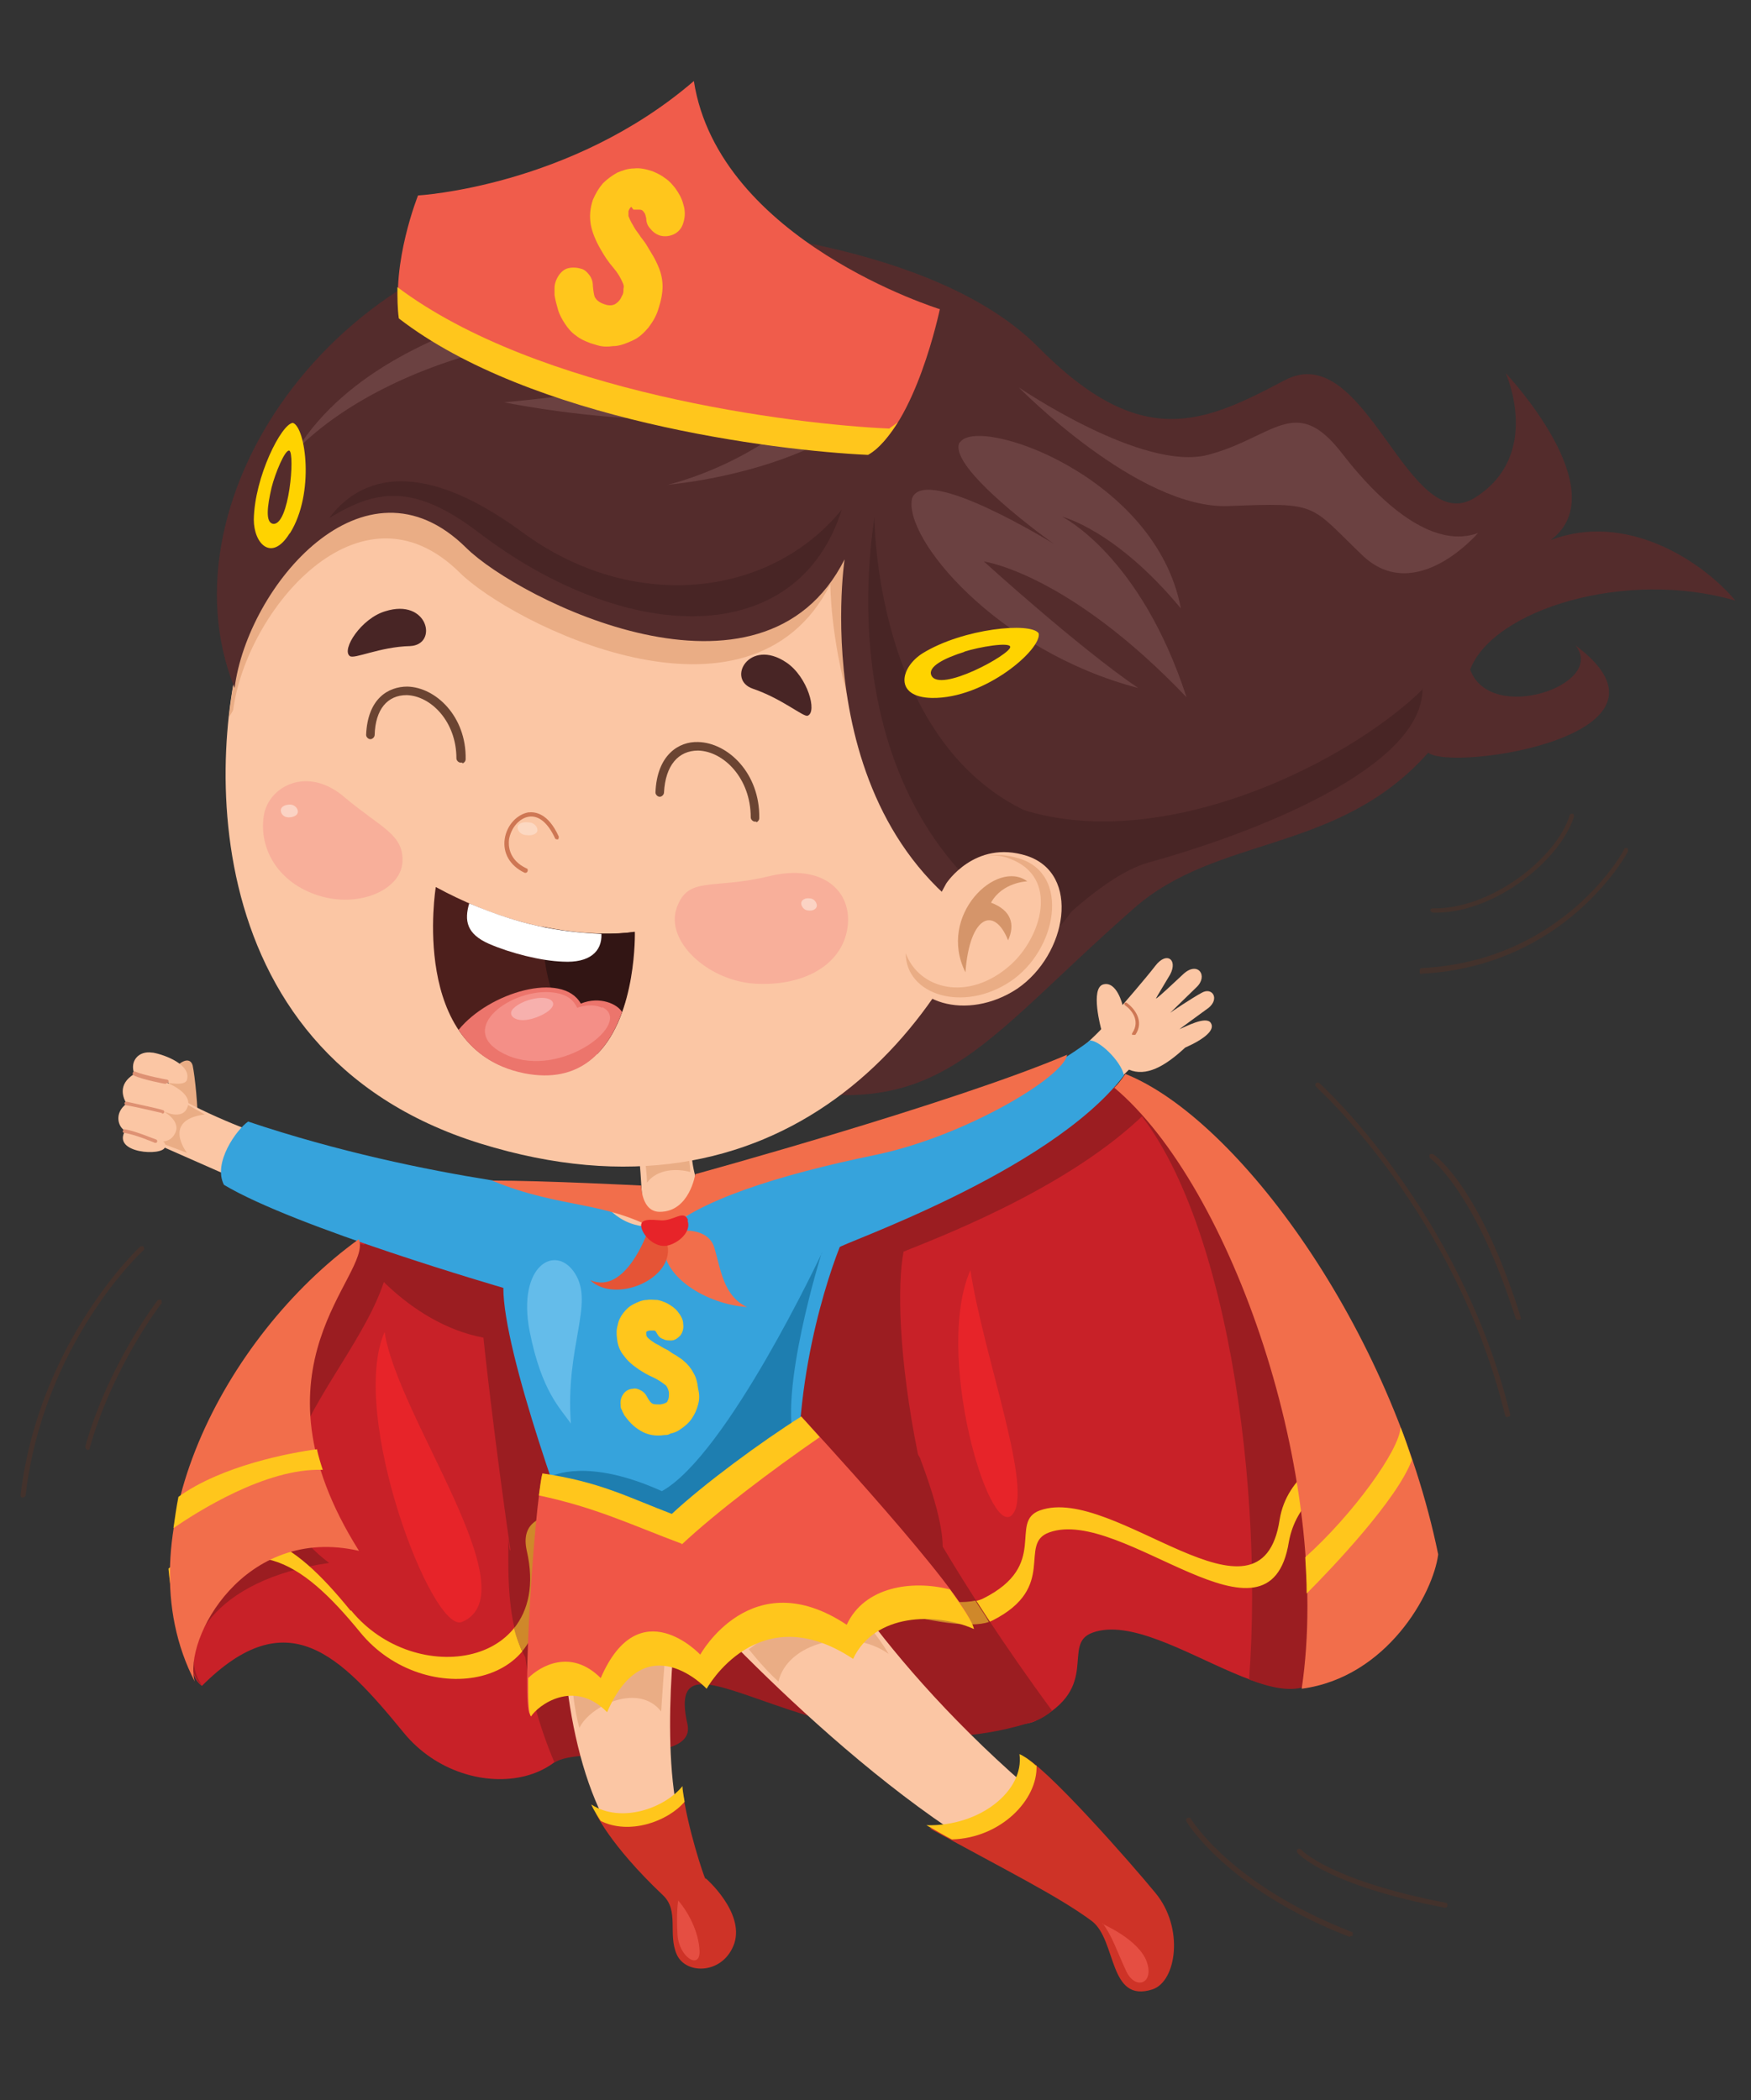 <?xml version="1.0" encoding="UTF-8"?>
<svg xmlns="http://www.w3.org/2000/svg" version="1.1" viewBox="0 0 246.3 295.5">
  <rect x="0" y="0" width="246.3" height="295.5" fill="#333333" stroke="none"/>
  <defs>
    <style>
      .cls-1 {
        fill: #ec756c;
      }

      .cls-2 {
        fill: #482525;
      }

      .cls-3 {
        fill: #36a3dc;
      }

      .cls-4 {
        fill: #f05647;
      }

      .cls-5 {
        fill: #6b4141;
      }

      .cls-6 {
        fill: #ce7754;
      }

      .cls-7 {
        fill: #1e7eb0;
      }

      .cls-8 {
        fill: #43322c;
      }

      .cls-9 {
        fill: #fff;
      }

      .cls-10 {
        fill: #e55436;
      }

      .cls-11 {
        fill: #e54e42;
      }

      .cls-12 {
        fill: #fbd3c4;
      }

      .cls-13 {
        fill: #64bcea;
      }

      .cls-14 {
        fill: #6b4432;
      }

      .cls-15 {
        fill: #ce3327;
      }

      .cls-16 {
        fill: #e72429;
      }

      .cls-17 {
        fill: #ffd300;
      }

      .cls-18 {
        fill: #f7b0ad;
      }

      .cls-19 {
        fill: #4d1f1c;
      }

      .cls-20 {
        fill: #9b1d21;
      }

      .cls-21 {
        fill: #f48f87;
      }

      .cls-22 {
        fill: #f05c4b;
      }

      .cls-23 {
        fill: #d5956a;
      }

      .cls-24 {
        fill: #f8af9a;
      }

      .cls-25 {
        fill: #321514;
      }

      .cls-26 {
        fill: #fbc6a4;
      }

      .cls-27 {
        fill: #c82128;
      }

      .cls-28 {
        fill: #eaad85;
      }

      .cls-29 {
        fill: #f26e4b;
      }

      .cls-30 {
        fill: #cf882a;
      }

      .cls-31 {
        fill: #fcd8c1;
      }

      .cls-32 {
        fill: #ffc61c;
      }

      .cls-33 {
        fill: #de9173;
      }

      .cls-34 {
        fill: #542c2c;
      }
    </style>
  </defs>
  <!-- Generator: Adobe Illustrator 28.7.1, SVG Export Plug-In . SVG Version: 1.2.0 Build 142)  -->
  <g>
    <g id="Layer_1">
      <g>
        <g>
          <g>
            <path class="cls-28" d="M24.5,150.5c.6-1,2.2-2,2.6-.6.3,1.4.8,6,.7,8.7-1.8,1-2.9.7-2.9.7,0,0-2.8-4.6-.4-8.8Z"/>
            <g>
              <path class="cls-26" d="M37.9,160.1s-9.1-3.2-13.6-6.2c-1.6,1.2-8.6,4.3-2.2,7.1,6.1,2.7,12.5,5.5,12.5,5.5l3.4-6.4Z"/>
              <path class="cls-28" d="M28.8,156.8l-3.7-2.1s-5.4,2.8-2.5,6.1c2.4.9,3.7,1.4,3.7,1.4,0,0-3.6-4.6,2.5-5.4Z"/>
            </g>
            <g>
              <path class="cls-26" d="M21.4,148.1c-1.9-.3-3.2,1.2-2.5,3-2.5,1.5-1.5,3.5-1.1,4.2-1.7,1.2-1.3,3.2-.2,3.8-1.9,3.2,5.3,3.6,5.6,2.3.3-1.2-1.3-.9-1.3-.9,0,0,1.9.6,2.7-1,1-1.8-1.7-3.2-1.7-3.2,0,0,2.8,1.5,3.5-.6.7-2-3-3.4-3-3.4,0,0,2.7.6,2.9-.4.6-2.1-3.1-3.5-4.8-3.8Z"/>
              <path class="cls-33" d="M23.3,152.5h0c-.1,0-3.3-.6-4.5-1.2-.1,0-.2-.2-.1-.4,0-.1.2-.2.4-.1,1.2.5,4.3,1.1,4.4,1.1.1,0,.3.2.2.3,0,.1-.2.2-.3.2Z"/>
              <path class="cls-33" d="M22.8,156.6h0s-3.8-.9-5.1-1.1c-.1,0-.2-.2-.2-.3,0-.1.2-.2.3-.2h0c1.3.3,5.1,1.1,5.1,1.2.2,0,.2.2.2.3,0,.1-.2.2-.3.2Z"/>
              <path class="cls-33" d="M17.5,159.4c-.2,0-.3-.2-.2-.3,0-.2.2-.3.3-.2,1.4.2,4.2,1.4,4.3,1.4.1,0,.3.2.2.3,0,.2-.2.2-.3.2h0s-2.8-1.2-4.3-1.4h0Z"/>
            </g>
          </g>
          <path class="cls-27" d="M154,151.5c10.4,4,24,12.4,27.7,36.4,3,19.4,3.8,29.5,5.7,43.1-2.7,17-23.4-5-33.7-1.3-4.5,1.6,1.3,7.7-8,12.4-9.4,4.7-67.8-23.1-64.2-6.7,3.7,16.4-15.7,19.4-24.7,8.4-9-11-16.4-18.6-28.4-6.6-7.7-5.8,12.5-46.9,22.1-62.8,27.4,10,31.1,8.7,44.7,5.9,13.7-2.7,58.8-28.8,58.8-28.8Z"/>
          <path class="cls-16" d="M136.5,178.7c1.8,12,9.1,31.4,5.8,34.5-3.3,3.1-10.9-22.9-5.8-34.5Z"/>
          <path class="cls-16" d="M54.1,187.4c1.8,12,20.5,36.7,10.9,40.8-4.2,1.8-16-29.2-10.9-40.8Z"/>
          <path class="cls-20" d="M54.5,172.6c4,14.8-26.4,33.8-8.2,47.3-16.4,2.3-21.6,12.2-17.9,17.2-7.3-5.5,11.2-55.4,26.1-64.6Z"/>
          <path class="cls-20" d="M156.7,153c0,0,.1-.1.2-.2,9.9,4.4,21.5,13.4,24.9,35.2,3,19.4,3.8,29.5,5.7,43.1-1.2,7.6-6,7.4-11.8,5.2,2.2-29.7-4.1-70.9-18.9-83.3Z"/>
          <path class="cls-32" d="M49.4,226.6c9,11,28.4,8,24.7-8.4-3.7-16.4,54.8,11.4,64.2,6.7,9.4-4.7,3.5-10.8,8-12.4,10.4-3.7,31.1,18.4,33.7,1.3.5-3.1,2.2-5.4,4.3-7.2.2,1.3.3,2.6.5,3.9-1.7,1.6-3,3.7-3.5,6.4-2.7,17-23.4-5-33.7-1.3-4.5,1.6,1.3,7.7-8,12.4-9.4,4.7-67.8-23.1-64.2-6.7,3.7,16.4-15.7,19.4-24.7,8.4-8.5-10.4-15.6-14.9-26.5-5.2,0,0,0,0,0,0-.2-1.2-.4-2.5-.5-3.8,0,0,0,0,0,0,10.4-8.8,17.3-4.3,25.6,5.9Z"/>
          <path class="cls-20" d="M49.8,174.8c26.2,6.3,31.8,8.2,45.4,5.5,13.7-2.7,58.8-28.8,58.8-28.8,2.6,1,5.4,2.3,8.2,4-10.2,10.8-28.6,18-35.1,20.6-.9,4.6-.7,15,2,28.4,0,.2.2.4.3.6.5,1.4,3.2,8.3,3.2,12.5,3.2,5.4,8.4,13.6,15.4,23.1-.6.5-1.3,1-2.3,1.4-29.1,9.7-52.7-15.9-49,.5,1.3,6-15.5,3-18.7,5.4-2-4.7-3.5-9.9-4.1-14.8-1.6-2.9-2.4-7.1-2.4-13.5s0-1.1.3-1.6c-1.7-11.7-3.2-24.1-3.8-29.9-10.8-2-18.4-12.4-18.1-13.3Z"/>
          <path class="cls-30" d="M73.5,232.4c-.5-1-.9-2.1-1.2-3.3,2-2.5,2.9-6.1,1.8-10.9-3.6-15.9,51.2,9.7,63.1,7,.6,1,1.3,1.9,1.9,3-10.6,3.7-67.3-23-63.7-6.9,1.1,4.9.1,8.6-2,11.1Z"/>
          <g>
            <path class="cls-26" d="M115.1,172.6s24.3-2.8,43.7-22.1c2.4,1,5-.4,7.9-3.1,2.7-1.2,4.3-2.5,3.6-3.5-.7-1-3.6.6-4.4.9,0,0,3.4-2.5,4.1-3,1.6-1.3.5-3-1-2.1-1.3.7-4.3,2.7-4.4,2.8.1-.1,3.2-3.1,3.7-3.6,1.7-1.6.2-3.7-1.8-1.9-1.3,1.2-3.6,3.4-3.9,3.5,0-.1,1.3-2.2,2-3.4,1.1-2.1-.5-3.3-2.1-1.2-1.3,1.7-4.6,5.5-4.6,5.5,0,0-.8-3.4-2.7-2.9-1.9.5-.3,6.3-.3,6.3,0,0-14.5,15.9-40.2,20.2-5.5,2.9.3,7.7.3,7.7Z"/>
            <path class="cls-6" d="M159.5,145.6c0,0-.1,0-.2,0-.1,0-.1-.2,0-.3,1.1-1.7-.1-3.2-1.1-3.9,0,0-.1-.2,0-.3,0,0,.2-.1.3,0,1.1.8,2.5,2.6,1.2,4.5,0,0,0,0-.1,0Z"/>
          </g>
          <g>
            <path class="cls-26" d="M113.6,214c1.6,4.3,14,25,39.5,44.4,1.6,2.2,1.6,6.8-4.5,7.1-22.4-8.7-49.7-38.4-52.7-42-.9,3.2-3.2,23.5,0,33.8-.6,3.1.7,9-5.8,5.2-8.4-6.4-11.5-26-10.8-37.5,16.2-19.6,34.3-11,34.3-11Z"/>
            <path class="cls-28" d="M80.5,237s.2,3.3,1,6.1c1.5-3.1,8.3-6.4,11.5-2.3.4-6.2.7-9.4.7-9.4l-13.2,5.6Z"/>
            <path class="cls-28" d="M105.3,232s2,2.6,4.2,4.6c1.2-5.4,10-7.8,15.5-3.9-3.1-5.3-8.2-9.1-8.2-9.1l-11.4,8.4Z"/>
          </g>
          <g>
            <path class="cls-26" d="M108.1,164.8s-6.3,1.1-10.1,1.4c-1-3.4-.6-4.2-1-9.1-1.6-1.2-6.3.6-7.4,2.2.4,3.6.7,8.9.7,8.9,0,0-5.9,2.2-8.9,3.2-2.4,8,1.9,15.5,12.1,12.1,14-4.6,14.6-18.7,14.6-18.7Z"/>
            <path class="cls-28" d="M91,166.4c0-1.2-.2-2.5-.3-3.6.9-1.3,4.7-2.7,6-1.8.1,1.5.4,3.1.4,3.9-1.8-.5-4.6-.5-6.1,1.5Z"/>
          </g>
          <g>
            <path class="cls-3" d="M153.2,146.4c1.3-.2,4.5,2.9,4.9,4.9-10.5,13.8-40.7,24-40,24.2-2.4,6.1-7.7,23.2-5.1,40.8-10.7,8.9-20.6,8.3-29.5,8-3.6-8.9-12.7-34-12.7-43.1,0,0-29.3-8.5-39.3-14.5-1.6-3.1,1.8-7.8,3.4-8.9,25.3,8.5,49.2,10.1,49.2,10.1,0,0,2.4,5.5,8.8,4.6,5.9-.8,7.6-6.9,6.2-6.2,5.1-2,33.6-4.9,54.1-19.8Z"/>
            <path class="cls-7" d="M115.6,176.2s-6.3,20.1-3.7,27.1c-7.9,6.9-17.9,12.7-17.9,12.7l-16.4-8.3s4.9-2.7,15.5,2.1c9.2-5.1,22.5-33.5,22.5-33.5Z"/>
            <path class="cls-13" d="M80.9,179.2c-2.7-4.3-8.2-1.2-6.4,8.1,1.7,8.6,4.4,10.9,5.8,13-.8-10.9,3.3-16.8.6-21.1Z"/>
          </g>
          <path class="cls-15" d="M143.8,247.1c2.9.9,15.6,15.4,18.7,19.2,4.1,4.9,3,12.5-.4,13.6-6.2,2-5-6.9-8.5-9.6-4.7-3.5-12-7.1-22.9-13.1,7.6.2,13.8-4.9,13.1-10Z"/>
          <path class="cls-32" d="M145.8,248.4c.2,4.8-5,10.2-11.9,10.4-1.2-.6-2.3-1.3-3.6-2,7.6.2,13.8-4.9,13.1-10,.5.2,1.3.7,2.3,1.6Z"/>
          <path class="cls-15" d="M99.3,264.3s5.4,4.7,4,9.1c-1.5,4.4-6.8,4.5-8.1,1.6-1.3-2.9.4-6.2-2-8.4-7.5-7.1-9.7-11.9-9.4-11.7,4.2,2.7,9.8,0,12.2-3.1.7,5.4,3,12.2,3.2,12.5Z"/>
          <path class="cls-32" d="M84.5,256.2c-1-1.5-1.4-2.4-1.3-2.3,4.2,2.7,10.3.5,12.8-2.6,0,.7.2,1.5.3,2.2-2.4,2.8-7.8,4.7-11.8,2.7Z"/>
          <path class="cls-4" d="M112.7,199.4c-5.7,3.6-13.7,9.5-18.2,13.7-6.3-2.4-10.1-4.5-18.2-5.7-1.2,5.1-2.9,32.4-1.8,33.7.9-1.5,6-5.4,10.7-.6,5.4-12.5,14-3.3,14-3.3,0,0,7.2-13.1,20.6-4.2,3-6.4,11.6-6.6,17-4.2-.9-4.5-24.1-29.5-24.1-29.5Z"/>
          <path class="cls-32" d="M95.9,217.3c4.8-4.5,12.6-10.4,19.4-15.1-1.6-1.8-2.6-2.9-2.6-2.9-5.7,3.6-13.7,9.5-18.2,13.7-6.3-2.4-10.1-4.5-18.2-5.7-.2.7-.3,1.7-.5,3.1,8,1.7,12.9,4.1,20.1,6.8Z"/>
          <path class="cls-32" d="M133.5,223.6c-5.2-1.3-11.9-.4-14.4,5-13.4-8.9-20.6,4.2-20.6,4.2,0,0-8.6-9.2-14,3.3-4.2-4.2-8.5-1.7-10.2,0,0,3,0,5,.4,5.4.9-1.5,6-5.4,10.7-.6,5.4-12.5,14-3.3,14-3.3,0,0,7.2-13.1,20.6-4.2,3-6.4,11.6-6.6,17-4.2-.2-1-1.5-3-3.4-5.6Z"/>
          <path class="cls-11" d="M155.1,270.6c1.3,1.7,2,3.9,3.3,6.7,1.3,2.8,4,1.8,2.9-1.3-1.1-3.1-6.2-5.3-6.2-5.3Z"/>
          <path class="cls-11" d="M95.4,267.4s-.3,1.6-.1,4.8c.2,3.2,3.2,5,3.1,2.3-.1-2.7-1.6-5.5-3-7.1Z"/>
          <path class="cls-32" d="M90.9,187.4c.1-.1.3-.2.6-.2.2,0,.4,0,.5,0,.2,0,.3.2.4.4.2.4.5.7.9.8.3.2.7.2,1.1.2.5,0,.9-.3,1.3-.7.3-.4.5-1,.4-1.6,0-.7-.4-1.3-.8-1.8-.4-.5-.9-.8-1.4-1.1-.4-.2-.9-.4-1.4-.5-.5,0-1-.1-1.5,0-.7,0-1.3.3-1.9.6-.6.3-1,.7-1.4,1.2-.4.5-.7,1.1-.8,1.7-.2.6-.2,1.3-.1,2,.1.9.4,1.7,1,2.4.5.7,1.2,1.3,2.1,1.9.6.4,1.3.8,2,1.1.6.3,1.1.6,1.6,1,.2.1.3.3.4.5.1.2.2.5.2.7,0,.4,0,.8-.2,1.1,0,.2-.4.4-1,.5-.5,0-.9,0-1.1-.1-.2-.1-.5-.4-.8-1-.2-.4-.5-.7-.9-.9-.4-.2-.7-.3-1.1-.2-.5,0-1,.3-1.3.7-.2.3-.5.8-.4,1.6,0,.2,0,.5.2.7,0,.2.2.4.3.7.3.4.6.8,1,1.2.4.4.8.7,1.3,1,.5.3,1,.5,1.6.6.6.1,1.1.1,1.8,0,.3,0,.5,0,.8-.2.5-.1,1-.3,1.4-.6.6-.4,1.2-.9,1.6-1.5.4-.6.7-1.2.9-2,.2-.7.2-1.4,0-2.2-.1-.9-.3-1.7-.7-2.3-.3-.6-.8-1.2-1.3-1.6-.3-.3-.7-.5-1.1-.8-.4-.2-.7-.4-1.1-.7-.4-.2-.8-.4-1.1-.6-.3-.2-.6-.3-.9-.5-.6-.4-.8-.6-.9-.7-.1-.1-.2-.3-.2-.5,0-.4,0-.5,0-.5Z"/>
          <path class="cls-29" d="M150.1,148.4c-.4,3.1-14.4,11.5-27,14.1-13.6,2.8-25.3,6.5-29.8,11.1-8-4.8-14.2-3.4-24.1-7.5,7.4,0,21,.7,21,.7,0,0,0,3.7,2.6,3.7,4.2,0,5-5.3,5-5.3,0,0,36.1-9.9,52.3-16.8Z"/>
          <path class="cls-29" d="M50.5,174.4c1.8,5.1-16.4,17.8,0,43.8-16.1-3.7-24.8,12.4-23.1,18.4-10.5-20.3,4.2-48.6,23-62.2Z"/>
          <path class="cls-29" d="M156.7,153c16.5,13.8,30.8,54.9,26.4,84.6,12-1.6,18.5-13.4,19.2-18.9-6.5-31.7-28.2-61.3-44-67.6-.6.9-1.2,1.6-1.6,2Z"/>
          <path class="cls-32" d="M197,200.8c.6,1.5,1.1,3,1.6,4.6,0,0,0,0,0,0-2,5.5-11.2,15.2-14.8,18.8,0-1.7-.1-3.4-.2-5.1,6.6-5.9,13.3-15.1,13.4-18.3Z"/>
          <path class="cls-32" d="M44.6,204c.2.9.5,1.9.8,2.8-8-.3-17.8,6-21,8.2.2-1.4.4-2.9.7-4.4,6.1-4.4,15.7-6.2,19.5-6.7Z"/>
          <path class="cls-29" d="M95.4,173.2s4.2-.7,5.1,2.4c.9,3.1,1.3,6.8,4.6,8.3-5.8-.4-11.9-4.3-11.7-8.6.2-4.3,1.9-2.1,1.9-2.1Z"/>
          <path class="cls-10" d="M91.1,173.3s-3.1,9-8.1,6.8c3.7,3.6,12.9-.6,10.6-5.8-.9-.9-2.4-1-2.4-1Z"/>
          <path class="cls-16" d="M96.8,171.7c-.6-1.6-2,.1-3.8,0-1.4-.1-3-.3-2.8.9.2,1.2,1.7,2.7,3.2,2.7s4-1.8,3.3-3.6Z"/>
          <g>
            <path class="cls-34" d="M91.6,31.7c7.5,0,39.8,2.4,54.4,17.1,14.5,14.7,23.2,10.8,34.7,4.7,11.5-6.1,17.3,22.5,26.8,16.5,9.5-6,4.3-17.5,4.3-17.5,0,0,15.7,16.6,6.3,23.5,10.7-4.1,21.4,3,26,8.5-15.5-4.5-34.1,1.3-37.3,9.7,2.8,7.8,19.3,2.1,14.8-3.4,17.1,12.7-17.4,17.8-20.7,15.1-12.7,14.3-29.6,11.5-41.4,21.9-22.2,19.5-27.2,30.6-52.7,24.7-25.5-5.8-15.1-120.8-15.1-120.8Z"/>
            <g>
              <g>
                <g>
                  <path class="cls-26" d="M35.3,87c-5.9,15-9.6,60.9,32.3,73.9,41.7,12.9,66.5-15,74.5-44,9.7-35-16.9-58.6-41.6-63.5-38.5-7.6-57.3,13.6-65.3,33.6Z"/>
                  <path class="cls-28" d="M35.3,87c7.9-20.1,26.8-41.2,65.3-33.6,24.7,4.9,51.2,28.5,41.6,63.5-1,3.8-2.4,7.5-4,11.2-21.5-16.8-21.4-45.9-21.4-45.9-11.4,22.5-44.9,5.5-52.1-1.6-14.1-14-30.1,5.4-31.9,19.3-.2.4-.4.7-.6,1,.6-5.7,1.8-10.5,3.1-13.8Z"/>
                  <path class="cls-24" d="M56.6,121.4c-.3,3.8-6.1,6.4-11.8,4.6-5.7-1.8-8.4-6.6-7.7-11.2.6-4.1,6.1-7.2,11.4-2.6,5.1,4.3,8.4,5.2,8.1,9.2Z"/>
                  <path class="cls-12" d="M41.9,114.2c0,.5-.6.8-1.3.8-.7,0-1.1-.5-1.1-1,0-.5.6-.8,1.3-.8.6,0,1.1.5,1.1,1Z"/>
                  <path class="cls-31" d="M75.6,116.8c0,.5-.7.8-1.5.7-.8,0-1.3-.6-1.3-1.1,0-.5.7-.8,1.5-.7.8,0,1.3.6,1.3,1.1Z"/>
                  <path class="cls-24" d="M119.2,130.6c-.8,5.2-6.2,8.2-13,7.8-6.6-.4-12.7-6-11-10.7,1.6-4.5,5-2.5,12.9-4.4,7.6-1.9,11.9,2.1,11.1,7.3Z"/>
                  <path class="cls-12" d="M114.9,127.4c0,.5-.6.8-1.2.7-.6,0-1-.6-1-1,0-.5.6-.8,1.2-.7.6,0,1,.6,1,1Z"/>
                  <path class="cls-2" d="M54.2,86c6-1.9,7.5,4.7,3.5,4.9-4.3.1-7.9,1.9-8.5,1.4-1.2-.9,1.6-5.3,5-6.3Z"/>
                  <path class="cls-2" d="M110.6,93.2c-5.2-3.5-8.5,2.4-4.7,3.7,4.1,1.4,7.1,4,7.7,3.8,1.4-.5,0-5.5-3-7.5Z"/>
                </g>
                <path class="cls-6" d="M74,122.8c0,0-.1,0-.2,0-2.1-1-3.1-2.8-2.8-4.8.3-1.9,1.7-3.4,3.3-3.7,1-.1,2.8.1,4.3,3.4,0,.1,0,.3-.1.4-.2,0-.3,0-.4-.1-1-2.2-2.3-3.3-3.7-3.1-1.3.2-2.5,1.5-2.8,3.2-.1.8-.1,2.9,2.5,4.1.1,0,.2.2.1.4,0,0,0,.1-.2.2Z"/>
                <g>
                  <path class="cls-19" d="M61.3,124.8s-3.8,23,12.4,26.1c16.2,3.2,15.5-19.8,15.5-19.8,0,0-12.1,2.3-27.9-6.3Z"/>
                  <path class="cls-25" d="M76.3,130.4c0,5.7,1.4,13.9,7.7,17.9,5.6-5.6,5.3-17.2,5.3-17.2,0,0-5.1.9-12.9-.7Z"/>
                  <path class="cls-1" d="M64.5,144.9c1.9,2.9,4.8,5.2,9.2,6.1,8,1.6,11.9-3.3,13.8-8.6-.6-1.1-3.1-2.3-5.8-1.2-2.6-4.6-12.9-1.6-17.2,3.7Z"/>
                  <path class="cls-21" d="M84.7,141.8c-1.2-.6-2.8-.3-3.5,0-.5-1-1.3-2-3.8-2.2-6-.4-13.6,5.6-6,8.9,7.7,3.3,17.8-4.7,13.3-6.8Z"/>
                  <path class="cls-18" d="M72.2,141.9c1.3-1.3,4.5-2,5.4-1.1,1,1-1.8,2.5-3.6,2.7-1.8.2-2.6-.8-1.8-1.6Z"/>
                  <path class="cls-9" d="M66,127.1c-.7,2.4-.4,4.3,2.8,5.7,3,1.3,7.3,2.4,10.4,2.5,3.7.2,5.5-1.4,5.4-3.9-6.2-.3-11.2-1.2-18.6-4.3Z"/>
                </g>
                <path class="cls-14" d="M106.4,115.6c0,0-.1,0-.2,0-.3,0-.6-.3-.6-.6,0-5.5-3.8-9.3-7.4-9.4-2.8,0-4.6,2.1-4.8,5.9,0,.3-.3.6-.6.6-.3,0-.6-.3-.6-.6.2-5.3,3.3-7.2,6-7.1,4.2.1,8.7,4.4,8.6,10.7,0,.3-.2.5-.4.6Z"/>
                <path class="cls-14" d="M65,107.3c0,0-.1,0-.2,0-.3,0-.6-.3-.6-.6,0-5.2-3.6-8.8-7-8.9-2.7,0-4.4,2-4.5,5.6,0,.3-.3.6-.6.6-.3,0-.6-.3-.6-.6.2-5.1,3.1-6.8,5.8-6.8,4,.1,8.3,4.2,8.2,10.2,0,.3-.2.5-.4.6Z"/>
              </g>
              <g>
                <path class="cls-34" d="M85.5,31.5c39-1.4,51.5,22.2,51.5,22.2,0,0,14.2,1.4,21.8,22.8,8.7,24.9-3.4,41.2-14.9,56.5-31.2-13.7-25.1-54.3-25.1-54.3-11.6,23-45.9,5.6-53.2-1.6-14.4-14.3-30.8,5.5-32.6,19.7-10.9-27.1,15.3-64,52.6-65.3Z"/>
                <path class="cls-5" d="M135,62.3c2.3-4,27.6,4.6,31.1,23.3-9.2-11.1-16.7-12.9-16.7-12.9,0,0,11,5.4,17.5,25.4-16.7-17.5-28.5-19.1-28.5-19.1,0,0,13.3,12.1,21.7,17.8-19.9-5.2-33.1-21.1-31.8-26.7,1.8-4.8,19.9,6.4,19.9,6.4,0,0-15.2-10.8-13.2-14.3Z"/>
                <path class="cls-5" d="M128.5,49.8c-10-11.5-28.2-24.1-62.9-11.2,18-3.5,30.5,1.2,30.5,1.2,0,0-40.5,1.5-54.3,23.4,12.7-12.7,41.1-21.1,65.8-13.3-14.9,4.9-36.7,6.7-36.7,6.7,0,0,33.5,7,46.3-2.8-9.5,11.4-23.3,14.4-23.3,14.4,0,0,25-2,32.9-15.8-7.1-5.4-16-9.2-30.8-9.4,12.6-6.5,32.6,6.7,32.6,6.7Z"/>
                <path class="cls-2" d="M123,72.7c0,1.2-8,41.8,24.4,59.6,11.7-13,4.7-14.6-2.7-18-21.8-10-21.7-41.6-21.7-41.6Z"/>
                <path class="cls-2" d="M200.2,96.9c-11,10.9-40,25.2-60.5,15.4,1.6,11.8,7.6,19.2,7.6,19.2,0,0,7.9-8.3,14.1-10.1,14.5-4,38.7-13.2,38.7-24.5Z"/>
                <path class="cls-2" d="M118.4,71.7c-10.1,12.4-29.4,14.6-44.9,3.2-15.5-11.4-23.5-7-27.2-2,6.4-3.9,11.7-5.1,21,2,21,16,44.9,16.5,51.1-3.2Z"/>
              </g>
              <g>
                <path class="cls-26" d="M133.1,124.3s4-6.2,11.3-3.9c7.7,2.5,5.7,13.9-1.3,18.7-7.1,4.7-15.7,2-15.7-4.3l5.7-10.5Z"/>
                <path class="cls-28" d="M143.4,120.8c-1.9-.6-3.5-.6-4.9-.3,1.1-.2,2.3-.2,3.5.3,7.1,2.6,4.5,11.1.1,15-6,5.3-12.9,3.3-14.7-1.7,0,5.9,8.1,8.4,14.7,4,6.6-4.4,8.5-15.1,1.3-17.3Z"/>
                <path class="cls-23" d="M144.5,124c-4.3-3.2-12.7,4.8-8.7,12.8.6-8.1,4.1-9.3,6-4.5,1-2.2.5-4.2-2.4-5.3,1.6-2.9,5.1-3,5.1-3Z"/>
              </g>
              <path class="cls-17" d="M131.1,98.2c7.5.1,15.5-6.9,15-9.1-1.1-1.6-10.6-.7-16.3,2.8-3.2,2-4.1,6.2,1.3,6.3ZM135.6,91.7c2.2-.7,6.4-1.4,6.5-.7.2,1-10,6.6-11.1,4-.5-1.2,1.8-2.4,4.7-3.3Z"/>
              <path class="cls-17" d="M40.8,75c3.5-5.6,2.2-14.9.4-15.5-1.6.1-5.4,7.6-5.5,13.6,0,3.4,2.5,6,5,2ZM38.2,68.6c.5-2,1.9-5.4,2.5-5.2.8.4,0,10.6-2.3,10.3-1.1-.2-.8-2.5-.2-5.1Z"/>
              <path class="cls-5" d="M207.9,75c-5.8,2.1-12.7-2.9-19.2-11.3-6.5-8.4-9.6-2.1-18.8.3-9.2,2.4-26.6-9.5-26.6-9.5,0,0,16.8,17.2,29.5,16.7,12.8-.5,11.3-.3,18.8,6.9,7.5,7.2,16.3-3.1,16.3-3.1Z"/>
            </g>
          </g>
          <g>
            <path class="cls-22" d="M58.8,27.5s-3.8,9.5-2.6,17.2c18.5,14.3,52.8,18.6,66,19.2,6.6-4,10-20.4,10-20.4,0,0-31.1-9.6-34.6-32.1-17.3,14.9-38.8,16.1-38.8,16.1Z"/>
            <path class="cls-32" d="M125.1,60.3c-13.7-.6-49.5-5.1-69.2-19.9,0,1.5,0,3,.2,4.4,18.5,14.3,52.8,18.6,66,19.2,1.6-.9,2.9-2.6,4.2-4.6-.4.3-.8.6-1.1.8Z"/>
            <path class="cls-32" d="M89.1,29.5c.2,0,.5,0,.9,0,.3,0,.5.2.6.4.2.2.2.5.3.8,0,.6.2,1.1.6,1.5.3.4.7.7,1.2.9.6.2,1.3.2,2-.1.7-.3,1.2-.9,1.4-1.6.3-.9.3-1.8,0-2.7-.2-.8-.6-1.5-1.1-2.2-.4-.5-.8-1-1.4-1.4-.5-.4-1.1-.7-1.8-1-.9-.3-1.8-.5-2.6-.4-.9,0-1.7.3-2.4.6-.7.4-1.4.9-2,1.5-.6.7-1,1.4-1.4,2.3-.4,1.2-.5,2.3-.3,3.5.2,1.1.7,2.3,1.4,3.5.5.9,1.1,1.8,1.8,2.6.6.7,1,1.4,1.3,2.1.1.2.2.5.1.8,0,.4,0,.7-.2,1-.2.5-.5.9-1,1.2-.2.1-.7.3-1.5,0-.6-.2-1-.5-1.2-.8-.2-.2-.3-.7-.4-1.7,0-.7-.2-1.2-.5-1.6-.3-.4-.7-.8-1.2-.9-.7-.2-1.4-.2-2,0-.5.2-1.1.7-1.5,1.7-.1.3-.2.6-.2,1,0,.3,0,.6,0,1,.1.7.3,1.4.5,2.1.2.7.6,1.4,1,2,.4.6.9,1.2,1.5,1.6.6.5,1.3.8,2.1,1.1.3.1.7.2,1,.3.7.2,1.4.2,2.1.1,1,0,1.9-.4,2.8-.8.9-.4,1.6-1.1,2.2-1.8.6-.8,1.1-1.6,1.4-2.6.4-1.2.6-2.3.6-3.2,0-.9-.2-1.9-.6-2.8-.2-.5-.5-1.1-.8-1.6-.3-.5-.6-1-.9-1.5-.3-.5-.7-.9-1-1.4-.3-.4-.6-.8-.8-1.2-.5-.8-.6-1.2-.7-1.4,0-.2,0-.4,0-.7.2-.5.3-.5.4-.6Z"/>
          </g>
        </g>
        <g>
          <path class="cls-8" d="M201.2,128.1c0,.1.2.2.3.3,8.4.3,17.9-7.2,19.9-13.5,0-.2,0-.4-.2-.4-.2,0-.4,0-.4.2-1.9,6.1-11.2,13.3-19.3,13.1-.2,0-.3.1-.3.3,0,0,0,0,0,0Z"/>
          <path class="cls-8" d="M199.7,136.8c0,.2.2.3.3.2,20.4-1.1,28.9-17,29-17.2,0-.2,0-.4-.1-.5-.2,0-.4,0-.4.1,0,.2-8.5,15.8-28.5,16.8-.2,0-.3.2-.3.3,0,0,0,0,0,0Z"/>
          <path class="cls-8" d="M212.2,199.3s0,0,0,0c.2,0,.3-.2.2-.4-7.1-28.7-26.6-46.3-26.8-46.5-.1-.1-.4-.1-.5,0-.1.1-.1.3,0,.5.2.2,19.6,17.6,26.6,46.2,0,.1.2.3.3.3Z"/>
          <path class="cls-8" d="M213.7,185.7s0,0,0,0c.2,0,.3-.2.2-.4-5.8-18.5-12.1-22.8-12.3-22.9-.2-.1-.4,0-.5,0-.1.2,0,.4,0,.5,0,0,6.3,4.4,12.1,22.6,0,.1.2.2.3.2Z"/>
          <path class="cls-8" d="M190,272.4c.1,0,.3,0,.3-.2,0-.2,0-.4-.2-.4-17-6.6-22.5-15.8-22.6-15.9,0-.2-.3-.2-.5-.1s-.2.3-.1.5c0,0,5.6,9.5,22.9,16.2,0,0,0,0,.1,0Z"/>
          <path class="cls-8" d="M203.3,268.4c.2,0,.3-.1.3-.3,0-.2,0-.4-.3-.4-16.1-3.1-20.3-7.4-20.3-7.5-.1-.1-.3-.1-.5,0-.1.1-.1.3,0,.5.2.2,4.3,4.6,20.7,7.7,0,0,0,0,0,0Z"/>
          <path class="cls-8" d="M12.2,204s0,0,0,0c.2,0,.4,0,.4-.2,3.2-11.4,10-20.3,10.1-20.4.1-.1,0-.4,0-.5-.1-.1-.4,0-.5,0,0,0-7,9.1-10.2,20.6,0,.2,0,.3.2.4Z"/>
          <path class="cls-8" d="M3.2,210.7s0,0,0,0c.2,0,.3-.1.4-.3,2.5-21.4,16.4-34.4,16.6-34.5.1-.1.1-.3,0-.5-.1-.1-.3-.1-.5,0-.1.1-14.2,13.3-16.8,34.9,0,.2,0,.3.2.4Z"/>
        </g>
      </g>
    </g>
  </g>
</svg>